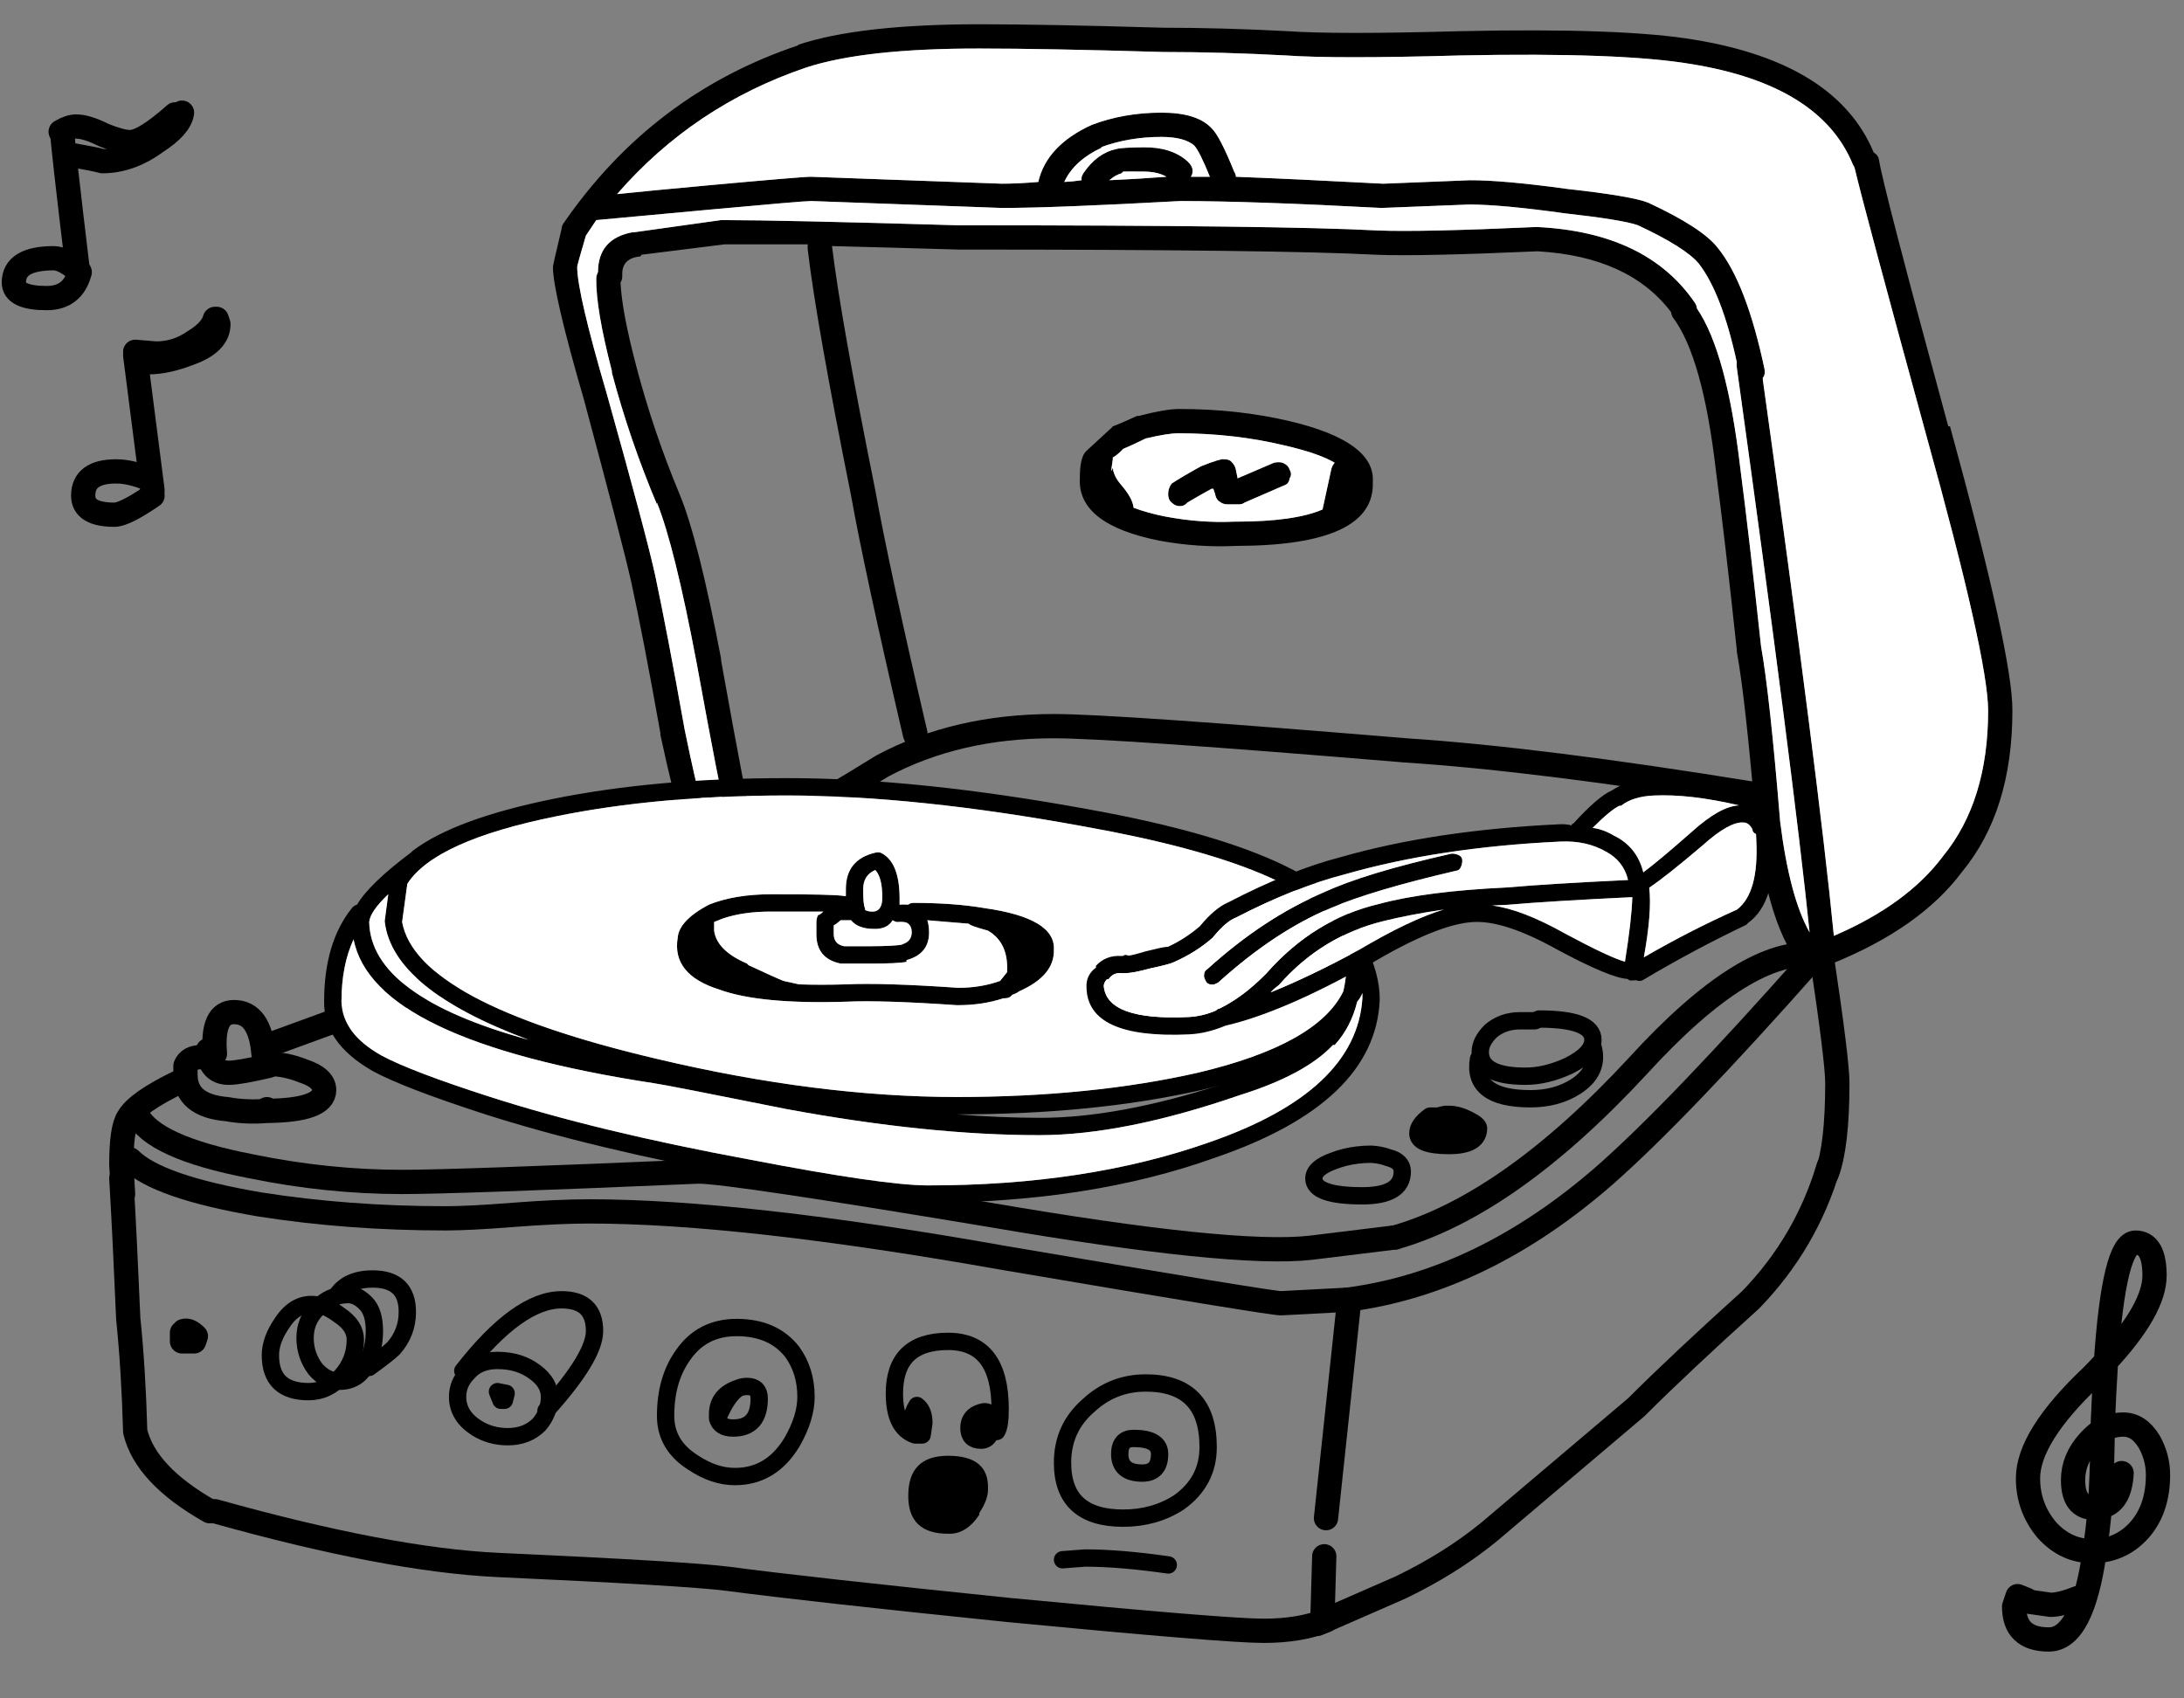 <svg xmlns="http://www.w3.org/2000/svg" xmlns:xlink="http://www.w3.org/1999/xlink" width="63" viewBox="0 0 63 49"><rect x="0" y="0" width="63" height="49" fill="#808080" stroke="none"/><defs><path id="v" stroke="#000" stroke-width=".5" stroke-linejoin="round" stroke-linecap="round" fill="none" d="M257.55 215.75q1.6-2.05 2.85-2.05.95 0 .95.9 0 .75-1.4 2.3"/><path d="M270.4 219.35q-.007 1.1 1.15 1.1.52.022.9-.55v-.05q.261-.396.25-.7.027-.95-1.15-.95-1.15 0-1.15 1.15z" id="a"/><path id="U" stroke="#000" stroke-width=".7" stroke-linejoin="round" stroke-linecap="round" fill="none" d="M302.65 222.35l-.25-.1-.1.3q0 .95 1 .95.97 0 1.325-2.55h-.075q-.75 0-1.3-.6-.55-.65-.55-1.5 0-1.2 1.85-2.95.214-.213.4-.425.232-3.425.85-3.425.55 0 .55.95 0 .97-1.4 2.475-.057.884-.1 1.975.289-.15.6-.15.45 0 .75.5.25.45.25.95 0 .95-.5 1.55-.522.617-1.325.65.086-.569.15-1.275-.087.025-.175.025-.6 0-.6-.8 0-.6.45-1.1.195-.217.4-.35.004.178 0 .35-.018 1.037-.075 1.875.58-.092.625-.975"/><path id="T" stroke="#000" stroke-width=".7" stroke-linejoin="round" stroke-linecap="round" fill="none" d="M248.1 186.35l.6.05q.6 0 1.1-.35.5-.3.6-.65h.05l.05.15q0 .55-.85.85-.65.25-1.15.25"/><path id="b" stroke="#000" stroke-width=".7" stroke-linejoin="round" stroke-linecap="round" fill="none" d="M283.1 213.9l-.65 6.1"/><path id="c" stroke="#000" stroke-width=".7" stroke-linejoin="round" stroke-linecap="round" fill="none" d="M282.4 221.1l-.05 1.7"/><path id="d" stroke="#000" stroke-width=".7" stroke-linejoin="round" stroke-linecap="round" fill="none" d="M249.4 207.4q-1.25.6-1.5 1.05-.2.3-.2 1.35l.05.85"/><path id="e" stroke="#000" stroke-width=".7" stroke-linejoin="round" stroke-linecap="round" fill="none" d="M247.7 210.2q.1 1.7.2 4.05.15 1.45.2 3.25.3 1.25 2.15 2.3"/><path id="f" stroke="#000" stroke-width=".7" stroke-linejoin="round" stroke-linecap="round" fill="none" d="M250.4 219.8q5 1.4 8.15 1.55 5.5.25 6.65.4 2.25.3 8.1.9 6.25.6 7.35.6 1.05 0 1.8-.3"/><path id="g" stroke="#000" stroke-width=".7" stroke-linejoin="round" stroke-linecap="round" fill="none" d="M282.2 223.05l2.4-1.05q1.45-.7 2.55-1.6l4.25-3.6q1.25-1.25 3.3-3.1 1.6-1.65 2.25-3.85"/><path id="h" stroke="#000" stroke-width=".7" stroke-linejoin="round" stroke-linecap="round" fill="none" d="M296.9 210.05q.3-.8.3-2.6 0-.65-.45-3.65"/><path id="i" stroke="#000" stroke-width=".7" stroke-linejoin="round" stroke-linecap="round" fill="none" d="M250 206.7q-.35 0-.45.25v.25q0 .9 1.2 1 .55.1 1.15.05h-.1q.052-.002.1-.05v.05q1.65-.017 1.65-.6 0-.35-.6-.55-.5-.2-.95-.2"/><path id="j" stroke="#000" stroke-width=".7" stroke-linejoin="round" stroke-linecap="round" fill="none" d="M250.2 206.5q.05.65.6.65.3 0 1.15-.2"/><path id="k" stroke="#000" stroke-width=".7" stroke-linejoin="round" stroke-linecap="round" fill="none" d="M250.4 206.6q-.1-1.2.55-1.2.75 0 .85 1.2"/><path id="l" stroke="#000" stroke-width=".7" stroke-linejoin="round" stroke-linecap="round" fill="none" d="M251.95 206.35q1.35-.5 5.25-1.9 3.65-1.35 5.45-2.25 3.7-1.85 7-3.9 2.15-1.15 4.95-1.15 1.75 0 10.15.7 3.85.25 10 1.25"/><path id="m" stroke="#000" stroke-width=".7" stroke-linejoin="round" stroke-linecap="round" fill="none" d="M247.95 209.65q.8.8 3.75 1.3 2.55.4 5.35.4.7 0 1.95-.1 1.3-.1 2.2-.1 4.4 0 12 1.35 7.65 1.3 7.95 1.3l1.9-.1"/><path id="n" stroke="#000" stroke-width=".7" stroke-linejoin="round" stroke-linecap="round" fill="none" d="M283.05 213.7q3.9-.5 7.45-3.6 2.1-1.85 5.95-6.2"/><path id="o" stroke="#000" stroke-width=".7" stroke-linejoin="round" stroke-linecap="round" fill="none" d="M248.15 208.35q.45.95 3.3 1.5 2.2.45 4.35.45 1.55 0 8.55-.3.9 0 8.4 1.25 7 1.2 9.25.95l2.45-.3"/><path id="p" stroke="#000" stroke-width=".7" stroke-linejoin="round" stroke-linecap="round" fill="none" d="M284.45 211.9q3.3-.95 7-4.95 3.15-3.45 5.15-3.2"/><path id="q" stroke="#000" stroke-width=".7" stroke-linejoin="round" stroke-linecap="round" fill="none" d="M249.45 214.65v.25h.35l.05-.15q-.2-.2-.35-.15 0 .1-.05.05z"/><path id="r" stroke="#000" stroke-width=".5" stroke-linejoin="round" stroke-linecap="round" fill="none" d="M253.35 213.85q-.6-.1-1 .5-.35.5-.35.95 0 1.05 1.1 1.05.55 0 .95-.45.4-.45.4-1.05 0-.4-.45-.7-.4-.3-.65-.3z"/><path id="s" stroke="#000" stroke-width=".5" stroke-linejoin="round" stroke-linecap="round" fill="none" d="M254.75 213.8q-.25-.25-.5-.25-.55 0-.9.4-.35.35-.35.85t.3.9q.3.35.7.35.55 0 .8-.55.2-.4.2-.9 0-.55-.25-.8z"/><path id="t" stroke="#000" stroke-width=".5" stroke-linejoin="round" stroke-linecap="round" fill="none" d="M253.9 213.6q.3-.5 1.05-.5 1 0 1 .95 0 .6-.4 1.05-.15.15-.7.55"/><path id="u" stroke="#000" stroke-width=".5" stroke-linejoin="round" stroke-linecap="round" fill="none" d="M258.55 215.45q-.55 0-.85.35-.3.3-.3.7 0 .55.55.9.4.25.9.25.55 0 .9-.35.3-.35.3-.8 0-.4-.4-.7-.45-.35-1.1-.35z"/><path id="S" stroke="#000" stroke-width=".7" stroke-linejoin="round" stroke-linecap="round" fill="none" d="M248.45 190q-.5-.2-.9-.2-.95 0-.95.7 0 .55.9.55.3 0 1.1-.55"/><path id="w" stroke="#000" stroke-width=".5" stroke-linejoin="round" stroke-linecap="round" fill="none" d="M258.55 216.35l.1.25h.1l.05-.2-.25-.05z"/><path id="x" stroke="#000" stroke-width=".5" stroke-linejoin="round" stroke-linecap="round" fill="none" d="M265.45 214.5q-1 0-1.55.8-.5.7-.5 1.75 0 .85.8 1.35.6.4 1.2.4 1.05 0 1.65-1 .4-.7.4-1.3 0-.75-.4-1.3-.55-.7-1.6-.7z"/><path id="y" stroke="#000" stroke-width=".5" stroke-linejoin="round" stroke-linecap="round" fill="none" d="M264.9 217.125q.285-.69.6-.875-.6.2-.6.75v.125q.074.275.45.275.75 0 .75-.85 0-.35-.35-.35-.13 0-.25.05"/><path id="z" stroke="#000" stroke-width=".5" stroke-linejoin="round" stroke-linecap="round" fill="none" d="M270.5 217.2q0 .2.2.4h.1l.05-.35q0-.35-.2-.5-.15.25-.15.45z"/><path id="A" stroke="#000" stroke-width=".5" stroke-linejoin="round" stroke-linecap="round" fill="none" d="M272.15 217.4q0 .35.35.35.3 0 .3-.5 0-.4-.3-.3-.35.1-.35.45z"/><path id="B" stroke="#000" stroke-width=".5" stroke-linejoin="round" stroke-linecap="round" fill="none" d="M272.55 217.15l-.05.35"/><path id="C" stroke="#000" stroke-width=".5" stroke-linejoin="round" stroke-linecap="round" fill="none" d="M270.6 217.6q-.6-.2-.6-1.2 0-1.5 1.55-1.5 1.5 0 1.5 1.95 0 .5-.1.65"/><path id="D" stroke="#000" stroke-width=".5" stroke-linejoin="round" stroke-linecap="round" fill="none" d="M274.85 221.2l.65-.05q1 0 2.4.2"/><path id="E" stroke="#000" stroke-width=".5" stroke-linejoin="round" stroke-linecap="round" fill="none" d="M276.9 217.7q-.4 0-.4.45 0 .55.65.55.5 0 .5-.55 0-.45-.75-.45z"/><path id="F" stroke="#000" stroke-width=".5" stroke-linejoin="round" stroke-linecap="round" fill="none" d="M274.85 218.4q0 1.6 1.75 1.6.9 0 1.6-.45.85-.6.85-1.6 0-1.85-1.8-1.85-.95 0-1.65.65-.75.65-.75 1.65z"/><path id="G" stroke="#000" stroke-width=".5" stroke-linejoin="round" stroke-linecap="round" fill="none" d="M283.75 209.5q-.208 0-.4.025-.373.044-.7.175-.55.2-.55.5 0 .5 1.4.5 1.15 0 1.15-.7 0-.3-.4-.4-.233-.087-.5-.1z"/><path id="H" stroke="#000" stroke-width=".5" stroke-linejoin="round" stroke-linecap="round" fill="none" d="M285.7 208.4h-.25q-.35.25-.35.5 0 .35.9.35.85 0 .85-.5 0-.1-.3-.25t-.55-.15h-.1q-.114.016-.2.05-.15.05-.25.15l-.15.15q0 .3.5.3l.6-.05.05-.2-.55-.15q-.2 0-.3.1"/><path id="I" stroke="#000" stroke-width=".5" stroke-linejoin="round" stroke-linecap="round" fill="none" d="M288.05 205.65q-.5 0-.85.3-.3.3-.3.6 0 .7 1.3.7.6 0 1.25-.3.7-.35.7-.75 0-.6-1.55-.6l-.125.05h-.425z"/><path id="J" stroke="#000" stroke-width=".5" stroke-linejoin="round" stroke-linecap="round" fill="none" d="M286.85 206.75q-.2 1.15 1.5 1.15.75 0 1.3-.35.7-.45.5-1.15"/><path id="N" stroke="#000" stroke-width=".7" stroke-linejoin="round" stroke-linecap="round" fill="none" d="M246.5 184.05q-.45-.4-.75-.4-1.15 0-1.15.7 0 .45.95.45.75 0 .95-.75z"/><path id="O" stroke="#000" stroke-width=".7" stroke-linejoin="round" stroke-linecap="round" fill="none" d="M246 180.05q0 .25.45 4"/><path id="P" stroke="#000" stroke-width=".7" stroke-linejoin="round" stroke-linecap="round" fill="none" d="M245.95 180q.25-.15.45-.15.3 0 .8.25.5.2.75.2.4 0 1.3-.8"/><path id="Q" stroke="#000" stroke-width=".7" stroke-linejoin="round" stroke-linecap="round" fill="none" d="M246.15 180.65q.85.15 1 .2.8 0 1.55-.55.7-.45.75-.85"/><path id="R" stroke="#000" stroke-width=".7" stroke-linejoin="round" stroke-linecap="round" fill="none" d="M248.1 186.45l.5 3.9"/><path id="V" stroke="#000" stroke-width=".7" stroke-linejoin="round" stroke-linecap="round" fill="none" d="M302.65 222.4l.7.1q.3 0 .8-.2"/><g id="K"><path d="M276.3 188.5q-.041.058-.1.1l-.65.6q-.027.023-.05.05-.154.203-.15.75-.074 1.328 2.3 1.8 1.113.203 2.2.15 4.026-.006 3.95-1.85.074-1.163-2.4-1.75-1.51-.354-3.2-.35-.385.001-1.15.2H277q-.493.227-.7.3m3.55 2.75h-.05q-.975.045-2-.15-.496-.1-.9-.25-.028-.275-.35-.65-.227-.26-.25-.5l-.05.1.05-.35v-.05q.15-.088.3-.25.193-.077.65-.3.635-.151.95-.15 1.61.004 3.05.35.989.227 1.45.5-.08.095-.1.2l-.25 1.15q-.814.35-2.5.35m0-1.5q-.024-.134-.15-.25-.073-.054-.2-.05-.076-.026-.65.2-.549.301-.85.5-.086.111-.1.25-.016.153.05.25.111.136.25.15.152.016.25-.1.249-.151.7-.4.04.007.05 0l.05.15q.024.134.1.2.123.104.25.1h.35q.077.003.15-.05l1.15-.5q.128-.037.15-.2.08-.114 0-.25-.037-.128-.2-.2-.114-.03-.25 0l-1.05.45-.05-.25m-19.4-7.1q-.045.071-.05.15-.25 1.05-.25 1.1 0 .75.9 3.85 1.1 4.1 1.35 5.2.35 1.6.85 4.4v.05q.4 1.85.5 2v.05q.55 1.4 1.8 1.3.1 0 .2-.1v-.05q.14-.016.2-.15.068-.107 0-.25-.214-.837-.95-4.95v-.05q-.662-3.466-1.2-4.75-.76-1.825-1.25-3.7-.413-1.568-.45-2.4.052-.076.05-.2-.025-.492.5-.55.044-.004.05-.05l2.4-.3h2.4q-.006.09 0 .15.248 2.107 1.25 7.1.399 2.222 1.5 6.95.042.17.15.25.141.08.25.05.17-.042.25-.2.08-.092.05-.25-1.1-4.722-1.5-6.95-.998-4.957-1.25-7.05 1.534.038 3.65.1 9.282 0 12.05.15 1.293.05 4.65-.1 2.636.151 3.85 1.75.021.102.05.15.867 1.136 1.25 4.45.25 1.888.6 5.15v.05q.25 1.358.55 4.95v.05q.426 3.385 1.55 4.3.133.115.25.1.175-.013.25-.15.111-.078.1-.2.026-.029.05-.05 2.545-1.031 3.75-2.65 1.45-1.76 1.45-4.65.014-1.573-1.8-8.2h-.05q-1.906-7.008-2-7.7-.025-.129-.15-.2-1.073-2.575-5.15-3.25-2.062-.354-6.8-.25-3.53.099-4.95 0-1.888-.1-3.6-.1-3.402-.1-5.3-.1-3.482.003-5.25.6h.05q-4.222 1.406-6.8 5.15m2.05.25q-.028.005-.05 0-.996.183-1 1.15-.051.1-.05.2-.01.873.45 2.65v.05q.51 1.925 1.3 3.8v-.05q.51 1.261 1.15 4.65.637 3.492.9 4.65-.555-.106-.8-.8-.1-.25-.45-1.95-.5-2.8-.85-4.45-.25-1.15-1.4-5.25-.85-2.9-.85-3.65 0-.049.25-.9.146-.214.3-.45l3.25-.3q2.7-.248 2.95-.25l5.5.2q1.509 0 5.15-.2 2.063.002 5.8.2l2.55-.1q.956.006 2.7.25 1.718.192 2.15.35 1.348.628 1.75 1.1.667.858 1.1 2.85-.01.069 0 .15 1.63 11.719 2.1 16.3-.578-1.023-.85-3.2-.3-3.658-.55-5.05-.352-3.253-.6-5.15-.388-3.337-1.25-4.6-.005-.078-.05-.15-1.38-2.041-4.55-2.2h-.05q-3.293.149-4.55.1-2.782-.15-12.1-.15-5.103-.15-6.8-.15-.025-.002-.05 0l-2.5.35m13.5-2.45h-.05q.818-.3 1.75-.3.668.001.95.25.154.167.45.9-.263.002-.55 0 .06-.08.05-.2-.013-.124-.15-.25-.458-.406-1.25-.4-.632.004-.8.05-.56.122-.95.7-.07.11-.05.2-.247.037-.5.05.28-.62 1.1-1m.55.75l.05-.05q.132-.004.6 0 .396.004.65.15-.878.067-1.65.1.172-.15.35-.2m-.85-1.4q-1.307.594-1.55 1.65-.595.05-1.05.05l-5.5-.2q-.25-.002-3 .25-1.658.152-2.6.25 2.218-2.553 5.45-3.65 1.682-.553 5-.55 1.901 0 5.3.1 1.688 0 3.55.1 1.43.101 5 0 4.662-.096 6.7.25 3.716.607 4.65 2.9.048.077.05.1.275 1.165 2.05 7.65 1.798 6.473 1.8 8 0 2.61-1.3 4.2-1.036 1.391-3.15 2.3-.438-4.488-2.05-16.05v-.05q.078-.088.05-.25-.526-2.485-1.35-3.5-.448-.578-2-1.3-.468-.192-2.35-.4-1.833-.253-2.8-.25l-2.5.1q-2.495-.132-4.25-.2.007-.054-.05-.15-.416-1.03-.65-1.25-.418-.451-1.45-.45-1.068 0-2 .35z"/><path fill="#FFF" d="M279.8 191.25h.05q1.686 0 2.5-.35l.25-1.15q.02-.105.1-.2-.461-.273-1.45-.5-1.44-.346-3.05-.35-.315-.001-.95.15-.457.223-.65.3-.15.162-.3.25v.05l-.05.35.05-.1q.023.24.25.5.322.375.35.65.404.15.9.25 1.025.195 2 .15m-.1-1.75q.126.116.15.25l.05.25 1.05-.45q.136-.03.25 0 .163.072.2.2.08.136 0 .25-.022.162-.15.2l-1.15.5q-.073.053-.15.05h-.35q-.127.004-.25-.1-.076-.066-.1-.2l-.05-.15q-.01.007-.05 0-.451.249-.7.4-.098.116-.25.1-.139-.014-.25-.15-.066-.097-.05-.25.014-.139.1-.25.301-.199.85-.5.574-.226.65-.2.127-.004.2.05m-5.55-8.05q.243-1.056 1.55-1.65.932-.35 2-.35 1.032-.001 1.45.45.234.22.65 1.25.057.096.05.15 1.755.068 4.25.2l2.5-.1q.967-.003 2.8.25 1.882.208 2.35.4 1.552.722 2 1.3.824 1.015 1.35 3.5.028.162-.05.25v.05q1.613 11.562 2.05 16.05 2.114-.909 3.15-2.3 1.3-1.59 1.3-4.2-.002-1.527-1.8-8-1.775-6.485-2.05-7.65-.002-.023-.05-.1-.934-2.293-4.65-2.9-2.038-.346-6.7-.25-3.57.101-5 0-1.862-.1-3.55-.1-3.399-.1-5.3-.1-3.318-.003-5 .55-3.232 1.097-5.45 3.65.942-.098 2.6-.25 2.75-.252 3-.25l5.5.2q.455 0 1.05-.05m2.45-.3l-.05.05q-.178.05-.35.2.772-.033 1.65-.1-.254-.146-.65-.15-.468-.004-.6 0m-.65-.7h.05q-.82.38-1.1 1 .253-.012.5-.05-.02-.09.05-.2.39-.578.95-.7.168-.046.8-.05.792-.006 1.25.4.137.126.15.25.01.12-.05.2.287.002.55 0-.296-.733-.45-.9-.282-.249-.95-.25-.932 0-1.75.3m-13.5 2.45q.022.005.05 0l2.5-.35q.025-.002.05 0 1.697 0 6.8.15 9.318 0 12.1.15 1.257.049 4.55-.1h.05q3.17.159 4.55 2.2.045.072.05.15.862 1.263 1.25 4.6.248 1.897.6 5.15.25 1.392.55 5.05.272 2.177.85 3.2-.47-4.581-2.1-16.3-.01-.081 0-.15-.433-1.992-1.1-2.85-.402-.472-1.75-1.1-.432-.158-2.15-.35-1.744-.244-2.7-.25l-2.55.1q-3.737-.198-5.8-.2-3.641.2-5.15.2l-5.5-.2q-.25.002-2.95.25l-3.25.3q-.154.236-.3.45-.25.851-.25.9 0 .75.85 3.65 1.15 4.1 1.4 5.25.35 1.65.85 4.45.35 1.7.45 1.95.245.694.8.8-.263-1.158-.9-4.65-.64-3.389-1.15-4.65v.05q-.79-1.875-1.3-3.8v-.05q-.46-1.777-.45-2.65-.001-.1.05-.2.004-.967 1-1.15z"/></g><g id="M"><path d="M295.4 200.55q0-.55-.1-.9l.1-.1v-.2q-.05-.1-.15-.1-1.85-.65-3.25-.65-.7 0-1.2.3-.4.15-1.15.9-.05 0-.05.05-.15-.05-.35-.05-3.6 0-6.35.65-1.45.3-3.3 1.15-.4.15-.85.65-.45.35-.95.55h-.05q-.1 0-.6.1-.4.1-.5.1-.1-.05-.15 0h-.05q-.45-.05-.75.25v.05q-.3.2-.3.55-.05 1.5 2.9 1.5.5 0 1.05-.2 1.65-.3 4.15-1.55h.05q2.05-1.1 3.1-1.1.9 0 2.35.9 1.5.9 2 .95.05.05.1.05H291.25q.1.05.2 0 1.5-.8 3.05-1.45l.05-.05q.85-.55.85-2.35m-.85-.55q.15 0 .25.2 0 .1.1.15v.2q0 1.5-.65 1.95-1.4.55-2.75 1.25.3-1.3.25-2 .5-.3 1.6-1.15.8-.65 1.2-.6m-3.75.2q-.3-.2-.6-.25.55-.5.8-.6h.05q.35-.25.95-.25 1.05 0 2.45.4-.55 0-1.4.7-1 .8-1.45 1.1-.15-.75-.8-1.1m-1.55.1q.75 0 1.3.35.5.3.6.85-2.25 0-3.5.05-2.35 0-3.7.3-1.9.35-3.35 1.85-.7.65-1.4.95-.05 0-.1.05-.4.15-.8.15-2.35 0-2.4-1 0-.1.1-.2h.05q.15-.2.4-.15h.15q.2 0 .65-.1.6-.1.7-.15.65-.25 1.15-.65.4-.45.7-.55 1.75-.8 3.2-1.1 2.75-.65 6.25-.65m1.7 3.55q-.45-.15-1.7-.9-1.2-.75-2.05-.9h.45q1.3-.05 3.6-.05-.05.65-.3 1.85m-6.9-1.5q.75-.15 1.75-.25-1 .25-2.5 1.05-1.45.7-2.6 1.1.1-.1.25-.2 1.3-1.35 3.1-1.7m2.15-1.35q.1 0 .15-.1.05-.1.05-.2t-.1-.15q-.1-.05-.2-.05-2.55.45-3.75.95-1.75.65-3.45 2.05-.1.05-.1.2 0 .05.05.15.05.1.2.1.05 0 .15-.05 1.7-1.4 3.35-2 1.2-.45 3.65-.9z"/><path fill="#FFF" d="M285.8 202.1q-1 .1-1.75.25-1.8.35-3.1 1.7-.15.1-.25.2 1.15-.4 2.6-1.1 1.5-.8 2.5-1.05m3.45.85q1.25.75 1.7.9.25-1.2.3-1.85-2.3 0-3.6.05h-.45q.85.15 2.05.9m1.3-2.3q-.55-.35-1.3-.35-3.5 0-6.25.65-1.45.3-3.2 1.1-.3.1-.7.55-.5.4-1.15.65-.1.05-.7.15-.45.1-.65.1h-.15q-.25-.05-.4.15H276q-.1.1-.1.2.05 1 2.4 1 .4 0 .8-.15.05-.05.1-.05.7-.3 1.4-.95 1.45-1.5 3.35-1.85 1.35-.3 3.7-.3 1.25-.05 3.5-.05-.1-.55-.6-.85m-4.2.25q-.05.1-.15.1-2.45.45-3.65.9-1.65.6-3.35 2-.1.05-.15.05-.15 0-.2-.1-.05-.1-.05-.15 0-.15.1-.2 1.7-1.4 3.45-2.05 1.2-.5 3.75-.95.1 0 .2.05t.1.15q0 .1-.05.2m3.85-.95q.3.05.6.25.65.35.8 1.1.45-.3 1.45-1.1.85-.7 1.4-.7-1.4-.4-2.45-.4-.6 0-.95.25H291q-.25.1-.8.6m4.6.25q-.1-.2-.25-.2-.4-.05-1.2.6-1.1.85-1.6 1.15.05.7-.25 2 1.35-.7 2.75-1.25.65-.45.65-1.95v-.2q-.1-.05-.1-.15z"/></g><g id="L"><path d="M284 205.05q.006-.773-.45-1.65-.618-2.53-7.95-3.85-4.928-.903-8.7-.9-3.778-.003-6.75.6-2.838.577-4.05 1.5-.017.024-.05.05-1.197.898-1.55 1.5-.09.026-.15.1-.802 1.004-.8 2.7-.02 1.187 1.4 2 .89.486 3.25 1.25 3.135 1 7.5 1.8 3.937.754 5.25.75 4.693-.006 8.3-1.3 4.62-1.581 4.75-4.55m-.9-1.25q-.048.096-.05.2-.014.424-.1.8-.742 1.532-4.2 2.35-3.078.697-6.95.7-4.027-.004-8.65-1.1-6.927-1.629-7.35-3.95l.15-1.1q.796-1.243 4.3-1.95 2.928-.597 6.65-.6 3.728.003 8.6.9 6.38 1.141 7.45 3.1-.02.09 0 .15.102.163.15.3.04.098.05.2h-.05m-3.15 4q1.896-.593 2.7-1.45h.05q.468-.511.65-1.25.091-.101.15-.25-.002.097 0 .15-.17 2.681-4.4 4.15-3.543 1.255-8.15 1.25-1.287-.005-5.15-.75-4.335-.8-7.45-1.8-2.29-.736-3.15-1.2-1.13-.637-1.15-1.55.001-1.05.35-1.8.56 2.91 8.65 4.15.368.051 3.85.75 4.078.753 7.3.75 2.431-.004 5.75-1.15m-1.1-.15q.298-.07.55-.15-2.978.954-5.2.95-1.145-.001-2.4-.1 3.928.003 7.05-.7m-24-4.85q.025-.3.55-.8l-.1.75q-.006.038 0 .05.232 1.944 4.15 3.4-4.554-1.253-4.6-3.4m18.55 2.1q.11-.032.2-.1 1.025-.455 1-1.2.052-.91-2-1.2-.888-.152-2.05-.15-.092 0-.15.05-.122-.01-.25 0v-.2q-.006-1.047-.55-1.3-.071-.018-.15 0-.85.198-.85 1.05v.2q-.02.005-.05 0-.31-.052-2.1-.05-1.059.002-1.8.3-.86.456-.9.95-.181 1.066 1.2 1.5 1.171.427 3.65.35 1.043-.049 3.2.1h.05q.691-.001 1.3-.2.038.005.05 0 .13-.002.2-.1m-4.25-2.5q-.054-.117-.05-.55 0-.401.35-.55.205.227.2.8 0 .374-.25.4-.166.006-.25-.05.013-.025 0-.05m.15 1.1h-.75q-.298-.057-.3-.35v-.25q.077-.043.2-.15h.3q.199.245.65.25.39.015.55-.25.095.06.15.05.224-.018.3.05.1.083.1.25-.003.277-.3.35h.05q-.238.047-.95.05m-.85.5h.85q.787.002 1.05-.05v-.05q.652-.177.65-.8 0-.198-.05-.35l1.2.1q0 .05.55.2.6.35.55 1.2l-.2.25q-.546.198-1.2.2-2.193-.151-3.25-.1-.727.022-1.35 0l-.45-.1q-.25-.1-1-.45-.024-.014-.05-.05-.874-.374-.95-.95v-.25l.25-.1q.594-.202 1.4-.2h1.5q-.1.098-.15.1-.05.097-.05.2v.35q-.003.707.7.85z"/><path fill="#FFF" d="M255.4 202q-.525.5-.55.8.046 2.147 4.6 3.4-3.918-1.456-4.15-3.4-.006-.012 0-.05l.1-.75m27.25 4.35q-.804.857-2.7 1.45-3.319 1.146-5.75 1.15-3.222.003-7.3-.75-3.482-.699-3.85-.75-8.09-1.24-8.65-4.15-.349.75-.35 1.8.02.913 1.15 1.55.86.464 3.15 1.2 3.115 1 7.45 1.8 3.863.745 5.15.75 4.607.005 8.15-1.25 4.23-1.469 4.4-4.15-.002-.053 0-.15-.059.149-.15.25-.182.739-.65 1.25h-.05m.4-2.35q.002-.104.05-.2h.05q-.01-.102-.05-.2-.048-.137-.15-.3-.02-.06 0-.15-1.07-1.959-7.45-3.1-4.872-.897-8.6-.9-3.722.003-6.65.6-3.504.707-4.3 1.95l-.15 1.1q.423 2.321 7.35 3.95 4.623 1.096 8.65 1.1 3.872-.003 6.95-.7 3.458-.818 4.2-2.35.086-.376.1-.8m-9.45.8q-.09.068-.2.1-.07.098-.2.1-.012.005-.05 0-.609.199-1.3.2h-.05q-2.157-.149-3.2-.1-2.479.077-3.65-.35-1.381-.434-1.2-1.5.04-.494.9-.95.741-.298 1.8-.3 1.79-.002 2.1.05.03.005.05 0v-.2q0-.852.85-1.05.079-.018.15 0 .544.253.55 1.3v.2q.128-.01.25 0 .058-.05.15-.05 1.162-.002 2.05.15 2.052.29 2 1.2.025.745-1 1.2m-4.3-.8h-.85q-.703-.143-.7-.85v-.35q0-.103.05-.2.05-.002.15-.1h-1.5q-.806-.002-1.4.2l-.25.1v.25q.076.576.95.95.026.036.05.05.75.35 1 .45l.45.1q.623.022 1.35 0 1.057-.051 3.25.1.654-.002 1.2-.2l.2-.25q.05-.85-.55-1.2-.55-.15-.55-.2l-1.2-.1q.05.152.05.35.002.623-.65.8v.05q-.263.052-1.05.05m-.75-.5h.75q.712-.003.95-.05h-.05q.297-.073.3-.35 0-.167-.1-.25-.076-.068-.3-.05-.055.01-.15-.05-.16.265-.55.25-.451-.005-.65-.25h-.3q-.123.107-.2.15v.25q.002.293.3.35m.55-1.65q-.004.433.05.55.013.025 0 .05.084.056.25.05.25-.026.25-.4.005-.573-.2-.8-.35.149-.35.55z"/></g></defs><use xlink:href="#a" transform="translate(-244.2 -176.2)"/><use xlink:href="#b" transform="translate(-244.2 -176.2)"/><use xlink:href="#c" transform="translate(-244.2 -176.2)"/><use xlink:href="#d" transform="translate(-244.2 -176.2)"/><use xlink:href="#e" transform="translate(-244.2 -176.2)"/><use xlink:href="#f" transform="translate(-244.2 -176.2)"/><use xlink:href="#g" transform="translate(-244.2 -176.2)"/><use xlink:href="#h" transform="translate(-244.2 -176.2)"/><use xlink:href="#i" transform="translate(-244.2 -176.2)"/><use xlink:href="#j" transform="translate(-244.2 -176.2)"/><use xlink:href="#k" transform="translate(-244.2 -176.2)"/><use xlink:href="#l" transform="translate(-244.2 -176.2)"/><use xlink:href="#m" transform="translate(-244.2 -176.2)"/><use xlink:href="#n" transform="translate(-244.2 -176.2)"/><use xlink:href="#o" transform="translate(-244.2 -176.2)"/><use xlink:href="#p" transform="translate(-244.2 -176.2)"/><use xlink:href="#q" transform="translate(-244.2 -176.2)"/><use xlink:href="#r" transform="translate(-244.2 -176.2)"/><use xlink:href="#s" transform="translate(-244.2 -176.2)"/><use xlink:href="#t" transform="translate(-244.2 -176.2)"/><use xlink:href="#u" transform="translate(-244.2 -176.2)"/><use xlink:href="#v" transform="translate(-244.2 -176.2)"/><use xlink:href="#w" transform="translate(-244.2 -176.2)"/><use xlink:href="#x" transform="translate(-244.2 -176.2)"/><use xlink:href="#y" transform="translate(-244.2 -176.2)"/><use xlink:href="#z" transform="translate(-244.2 -176.2)"/><use xlink:href="#A" transform="translate(-244.2 -176.2)"/><use xlink:href="#B" transform="translate(-244.2 -176.2)"/><use xlink:href="#C" transform="translate(-244.2 -176.2)"/><use xlink:href="#D" transform="translate(-244.2 -176.2)"/><use xlink:href="#E" transform="translate(-244.2 -176.2)"/><use xlink:href="#F" transform="translate(-244.2 -176.2)"/><use xlink:href="#G" transform="translate(-244.2 -176.2)"/><use xlink:href="#H" transform="translate(-244.2 -176.2)"/><use xlink:href="#I" transform="translate(-244.2 -176.2)"/><use xlink:href="#J" transform="translate(-244.2 -176.2)"/><use xlink:href="#K" transform="translate(-244.2 -176.2)"/><use xlink:href="#L" transform="translate(-244.2 -176.2)"/><use xlink:href="#M" transform="rotate(-2.705 -3560.534 5284.719)"/><use xlink:href="#N" transform="translate(-244.2 -176.2)"/><use xlink:href="#O" transform="translate(-244.2 -176.2)"/><use xlink:href="#P" transform="translate(-244.2 -176.2)"/><use xlink:href="#Q" transform="translate(-244.2 -176.2)"/><use xlink:href="#R" transform="translate(-244.2 -176.2)"/><use xlink:href="#S" transform="translate(-244.2 -176.2)"/><use xlink:href="#T" transform="translate(-244.2 -176.2)"/><use xlink:href="#U" transform="translate(-244.2 -176.2)"/><use xlink:href="#V" transform="translate(-244.2 -176.2)"/></svg>